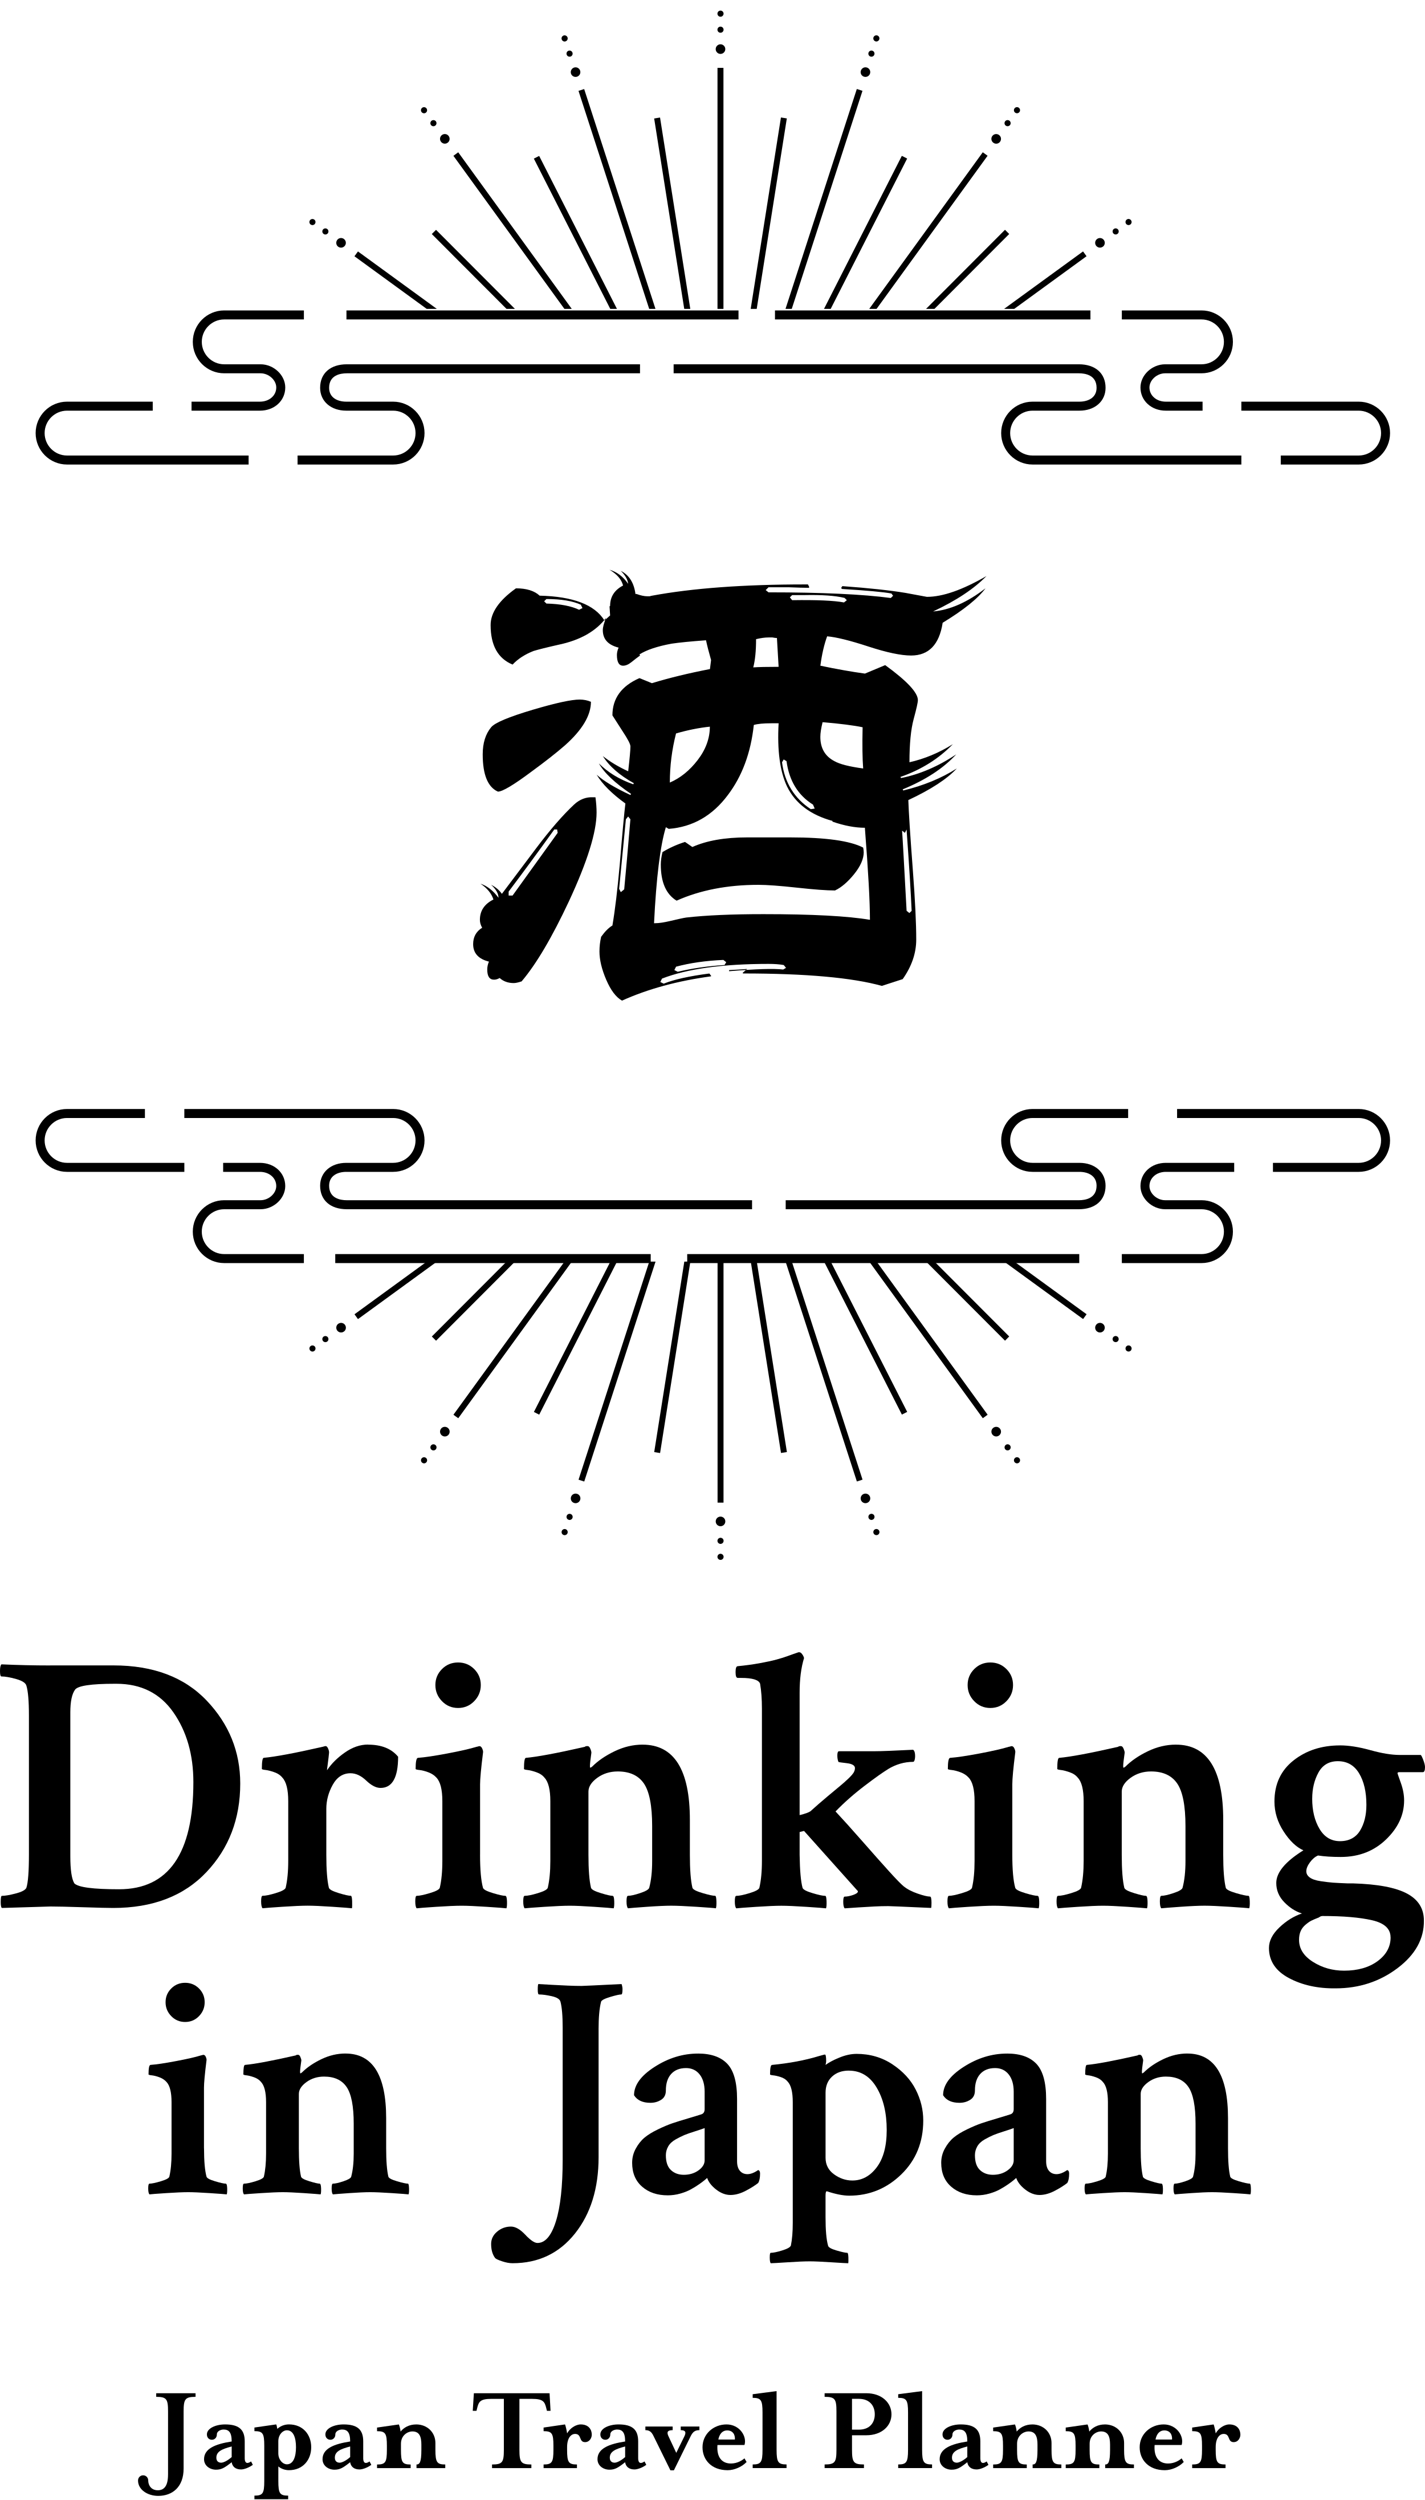 <svg width="126" height="221" viewBox="0 0 126 221" fill="none" xmlns="http://www.w3.org/2000/svg">
<g clip-path="url(#clip0_2_52104)">
<path d="M14.859 218.766V213.176C14.859 212.073 14.726 211.885 13.813 211.885V211.565H17.29V211.885C16.377 211.885 16.235 212.073 16.235 213.176V218.225C16.235 219.869 15.234 220.64 13.989 220.64C13.043 220.64 12.205 220.089 12.205 219.285C12.205 219.031 12.393 218.821 12.655 218.821C12.918 218.821 13.106 219.031 13.106 219.285C13.106 219.671 13.348 220.144 13.954 220.144C14.527 220.144 14.857 219.736 14.857 218.766H14.859Z" fill="black"/>
<path d="M21.319 218.303C20.824 218.303 20.549 218.06 20.484 217.664C19.868 218.15 19.593 218.325 19.098 218.325C18.57 218.325 18.042 217.984 18.042 217.398C18.042 216.461 19.043 216.053 20.486 215.832V215.822C20.486 215.005 20.221 214.774 19.77 214.774C19.518 214.774 19.175 214.917 19.175 215.205C19.175 215.493 18.977 215.679 18.735 215.679C18.492 215.679 18.295 215.503 18.295 215.205C18.295 214.654 19.098 214.323 19.901 214.323C21.122 214.323 21.639 214.774 21.639 215.822V217.31C21.639 217.586 21.727 217.729 21.87 217.729C22.002 217.729 22.112 217.651 22.2 217.596L22.355 217.894C22.035 218.137 21.584 218.303 21.319 218.303ZM20.484 216.273C19.636 216.494 19.13 216.714 19.13 217.265C19.13 217.596 19.34 217.706 19.56 217.706C19.748 217.706 20.111 217.541 20.486 217.21V216.273H20.484Z" fill="black"/>
<path d="M25.479 220.618V220.938H22.497V220.618C23.235 220.618 23.367 220.43 23.367 219.327V216.208C23.367 215.105 23.235 214.917 22.497 214.917V214.597L24.423 214.321C24.456 214.376 24.488 214.552 24.523 214.717C24.776 214.474 25.151 214.321 25.546 214.321C26.79 214.321 27.517 215.226 27.517 216.338C27.517 217.451 26.791 218.368 25.546 218.368C25.194 218.368 24.841 218.235 24.611 218.037V219.327C24.611 220.43 24.743 220.618 25.481 220.618H25.479ZM25.369 214.84C24.994 214.84 24.609 215.236 24.609 215.809V216.879C24.609 217.441 24.994 217.849 25.369 217.849C25.942 217.849 26.172 217.177 26.172 216.338C26.172 215.499 25.942 214.84 25.369 214.84Z" fill="black"/>
<path d="M31.796 218.303C31.301 218.303 31.026 218.06 30.96 217.664C30.345 218.15 30.068 218.325 29.574 218.325C29.046 218.325 28.519 217.984 28.519 217.398C28.519 216.461 29.519 216.053 30.962 215.832V215.822C30.962 215.005 30.697 214.774 30.247 214.774C29.994 214.774 29.652 214.917 29.652 215.205C29.652 215.493 29.454 215.679 29.212 215.679C28.969 215.679 28.771 215.503 28.771 215.205C28.771 214.654 29.574 214.323 30.377 214.323C31.598 214.323 32.116 214.774 32.116 215.822V217.31C32.116 217.586 32.204 217.729 32.346 217.729C32.479 217.729 32.589 217.651 32.676 217.596L32.831 217.894C32.511 218.137 32.061 218.303 31.796 218.303ZM30.96 216.273C30.112 216.494 29.607 216.714 29.607 217.265C29.607 217.596 29.817 217.706 30.037 217.706C30.224 217.706 30.587 217.541 30.962 217.21V216.273H30.96Z" fill="black"/>
<path d="M36.794 214.323C37.784 214.323 38.499 215.03 38.499 215.967V216.573C38.499 217.676 38.642 217.864 39.37 217.864V218.184H36.828V217.864C37.103 217.864 37.258 217.676 37.258 216.573V216.11C37.258 215.393 37.083 214.942 36.465 214.942C36.025 214.942 35.453 215.295 35.453 216.034V216.575C35.453 217.678 35.573 217.866 36.31 217.866V218.186H33.339V217.866C34.077 217.866 34.209 217.678 34.209 216.575V216.212C34.209 215.109 34.077 214.921 33.339 214.921V214.601L35.265 214.325C35.32 214.436 35.397 214.721 35.42 214.954C35.717 214.591 36.18 214.325 36.796 214.325L36.794 214.323Z" fill="black"/>
<path d="M48.68 213.121H48.36L48.305 212.9C48.162 212.316 48.04 212.063 47.029 212.063H45.928V216.573C45.928 217.676 46.071 217.864 46.984 217.864V218.184H43.507V217.864C44.42 217.864 44.552 217.676 44.552 216.573V212.063H43.452C42.451 212.063 42.329 212.316 42.186 212.9L42.131 213.121H41.801L41.901 211.567H48.592L48.68 213.121Z" fill="black"/>
<path d="M51.729 215.889C51.169 215.889 51.454 215.162 50.849 215.162C50.541 215.162 50.143 215.448 50.143 216.343V216.573C50.143 217.676 50.276 217.864 51.014 217.864V218.184H48.065V217.864C48.802 217.864 48.935 217.676 48.935 216.573V216.21C48.935 215.107 48.802 214.919 48.065 214.919V214.599L49.958 214.323C50.013 214.433 50.113 214.885 50.145 215.117C50.376 214.676 50.906 214.323 51.346 214.323C52.094 214.323 52.326 214.83 52.326 215.228C52.326 215.503 52.139 215.889 51.731 215.889H51.729Z" fill="black"/>
<path d="M56.108 218.303C55.613 218.303 55.338 218.06 55.273 217.664C54.657 218.15 54.38 218.325 53.887 218.325C53.359 218.325 52.831 217.984 52.831 217.398C52.831 216.461 53.832 216.053 55.275 215.832V215.822C55.275 215.005 55.01 214.774 54.559 214.774C54.307 214.774 53.964 214.917 53.964 215.205C53.964 215.493 53.767 215.679 53.524 215.679C53.282 215.679 53.084 215.503 53.084 215.205C53.084 214.654 53.887 214.323 54.69 214.323C55.911 214.323 56.428 214.774 56.428 215.822V217.31C56.428 217.586 56.516 217.729 56.659 217.729C56.791 217.729 56.901 217.651 56.989 217.596L57.144 217.894C56.824 218.137 56.373 218.303 56.108 218.303ZM55.273 216.273C54.425 216.494 53.919 216.714 53.919 217.265C53.919 217.596 54.129 217.706 54.349 217.706C54.537 217.706 54.9 217.541 55.275 217.21V216.273H55.273Z" fill="black"/>
<path d="M60.511 215.381C60.699 214.995 60.599 214.83 60.191 214.83V214.509H61.842V214.83C61.457 214.83 61.259 214.973 61.061 215.381L59.586 218.38H59.278L57.802 215.381C57.605 214.962 57.417 214.83 57.065 214.83V214.509H59.476V214.83C59.013 214.83 58.935 215.005 59.113 215.381L59.796 216.837L60.511 215.381Z" fill="black"/>
<path d="M64.516 217.774C65.011 217.807 65.484 217.619 65.827 217.323L66.014 217.643C65.629 218.052 64.958 218.37 64.341 218.37C62.91 218.37 62.117 217.455 62.117 216.341C62.117 215.173 63.085 214.323 64.241 214.323C65.397 214.323 66.067 215.381 65.827 216.142H63.438C63.35 217.267 63.868 217.731 64.516 217.774ZM64.979 215.657C65.011 215.205 64.781 214.852 64.296 214.852C63.901 214.852 63.625 215.128 63.515 215.657H64.979Z" fill="black"/>
<path d="M66.553 218.182V217.862C67.278 217.862 67.423 217.674 67.423 216.571V213.264C67.423 212.161 67.28 211.973 66.553 211.973V211.653L68.666 211.377V216.569C68.666 217.672 68.809 217.86 69.547 217.86V218.18H66.553V218.182Z" fill="black"/>
<path d="M78.825 213.429C78.825 214.454 77.967 215.281 76.601 215.281H75.335V216.571C75.335 217.674 75.478 217.862 76.391 217.862V218.182H72.914V217.862C73.827 217.862 73.96 217.674 73.96 216.571V213.176C73.96 212.073 73.827 211.885 72.914 211.885V211.565H76.601C77.967 211.565 78.825 212.402 78.825 213.429ZM77.349 213.429C77.349 212.679 76.899 212.061 75.941 212.061H75.335V214.785H75.941C76.899 214.785 77.349 214.178 77.349 213.429Z" fill="black"/>
<path d="M79.42 218.182V217.862C80.145 217.862 80.29 217.674 80.29 216.571V213.264C80.29 212.161 80.148 211.973 79.42 211.973V211.653L81.534 211.377V216.569C81.534 217.672 81.676 217.86 82.414 217.86V218.18H79.42V218.182Z" fill="black"/>
<path d="M86.363 218.303C85.868 218.303 85.593 218.06 85.528 217.664C84.912 218.15 84.637 218.325 84.142 218.325C83.614 218.325 83.086 217.984 83.086 217.398C83.086 216.461 84.087 216.053 85.53 215.832V215.822C85.53 215.005 85.265 214.774 84.814 214.774C84.562 214.774 84.219 214.917 84.219 215.205C84.219 215.493 84.022 215.679 83.779 215.679C83.536 215.679 83.339 215.503 83.339 215.205C83.339 214.654 84.142 214.323 84.945 214.323C86.166 214.323 86.683 214.774 86.683 215.822V217.31C86.683 217.586 86.771 217.729 86.914 217.729C87.046 217.729 87.156 217.651 87.244 217.596L87.399 217.894C87.079 218.137 86.628 218.303 86.363 218.303ZM85.528 216.273C84.68 216.494 84.174 216.714 84.174 217.265C84.174 217.596 84.384 217.706 84.604 217.706C84.792 217.706 85.155 217.541 85.53 217.21V216.273H85.528Z" fill="black"/>
<path d="M91.271 214.323C92.262 214.323 92.977 215.03 92.977 215.967V216.573C92.977 217.676 93.12 217.864 93.847 217.864V218.184H91.306V217.864C91.581 217.864 91.736 217.676 91.736 216.573V216.11C91.736 215.393 91.561 214.942 90.943 214.942C90.503 214.942 89.93 215.295 89.93 216.034V216.575C89.93 217.678 90.05 217.866 90.788 217.866V218.186H87.816V217.866C88.554 217.866 88.687 217.678 88.687 216.575V216.212C88.687 215.109 88.554 214.921 87.816 214.921V214.601L89.743 214.325C89.797 214.436 89.875 214.721 89.897 214.954C90.195 214.591 90.658 214.325 91.273 214.325L91.271 214.323Z" fill="black"/>
<path d="M97.688 214.323C98.679 214.323 99.394 215.03 99.394 215.967V216.573C99.394 217.676 99.537 217.864 100.264 217.864V218.184H97.723V217.864C97.998 217.864 98.153 217.676 98.153 216.573V216.11C98.153 215.393 97.978 214.942 97.36 214.942C96.92 214.942 96.347 215.295 96.347 216.034V216.575C96.347 217.678 96.467 217.866 97.205 217.866V218.186H94.233V217.866C94.971 217.866 95.104 217.678 95.104 216.575V216.212C95.104 215.109 94.971 214.921 94.233 214.921V214.601L96.159 214.325C96.215 214.436 96.292 214.721 96.314 214.954C96.612 214.591 97.075 214.325 97.69 214.325L97.688 214.323Z" fill="black"/>
<path d="M103.17 217.774C103.666 217.807 104.139 217.619 104.481 217.323L104.668 217.643C104.283 218.052 103.613 218.37 102.995 218.37C101.564 218.37 100.771 217.455 100.771 216.341C100.771 215.173 101.74 214.323 102.895 214.323C104.051 214.323 104.721 215.381 104.481 216.142H102.092C102.005 217.267 102.522 217.731 103.17 217.774ZM103.633 215.657C103.666 215.205 103.435 214.852 102.95 214.852C102.555 214.852 102.28 215.128 102.17 215.657H103.633Z" fill="black"/>
<path d="M109.079 215.889C108.518 215.889 108.804 215.162 108.198 215.162C107.89 215.162 107.493 215.448 107.493 216.343V216.573C107.493 217.676 107.625 217.864 108.363 217.864V218.184H105.414V217.864C106.152 217.864 106.284 217.676 106.284 216.573V216.21C106.284 215.107 106.152 214.919 105.414 214.919V214.599L107.308 214.323C107.363 214.433 107.462 214.885 107.495 215.117C107.725 214.676 108.255 214.323 108.696 214.323C109.444 214.323 109.676 214.83 109.676 215.228C109.676 215.503 109.488 215.889 109.081 215.889H109.079Z" fill="black"/>
<path d="M4.437 147.225H10.038C13.556 147.225 16.303 148.262 18.278 150.338C20.253 152.415 21.242 154.859 21.242 157.67C21.242 160.784 20.243 163.396 18.246 165.505C16.248 167.614 13.501 168.667 10.005 168.667C9.553 168.667 8.662 168.645 7.333 168.602C6.006 168.559 5.051 168.537 4.468 168.537L0.161 168.667C0.096 168.602 0.063 168.431 0.063 168.149C0.063 167.781 0.096 167.597 0.161 167.597C0.442 167.597 0.852 167.528 1.392 167.387C1.932 167.246 2.244 167.079 2.332 166.885C2.482 166.432 2.558 165.448 2.558 163.933V151.672C2.558 150.375 2.482 149.487 2.332 149.011C2.266 148.774 1.965 148.578 1.425 148.427C0.885 148.276 0.452 148.201 0.128 148.201C0.043 148.201 0 148.039 0 147.715C0 147.413 0.043 147.217 0.128 147.131C1.553 147.196 2.988 147.229 4.435 147.229L4.437 147.225ZM6.218 151.378V164.094C6.218 165.305 6.337 166.105 6.575 166.495C6.92 166.842 8.238 167.014 10.525 167.014C14.907 167.014 17.098 163.857 17.098 157.542C17.098 155.12 16.509 153.066 15.333 151.378C14.157 149.691 12.478 148.848 10.297 148.848H10.136C8.063 148.848 6.897 149.022 6.638 149.367C6.357 149.757 6.218 150.426 6.218 151.378Z" fill="black"/>
<path d="M32.546 154.23C33.732 154.23 34.619 154.587 35.202 155.3C35.202 157.138 34.684 158.056 33.647 158.056C33.257 158.056 32.837 157.84 32.383 157.407C31.93 156.974 31.466 156.758 30.991 156.758C30.322 156.758 29.799 157.099 29.419 157.779C29.042 158.461 28.853 159.169 28.853 159.904V163.959C28.853 165.278 28.928 166.252 29.079 166.879C29.122 167.03 29.407 167.187 29.937 167.348C30.465 167.51 30.828 167.591 31.021 167.591C31.087 167.591 31.123 167.749 31.136 168.061C31.146 168.375 31.14 168.586 31.119 168.694C30.946 168.671 30.375 168.629 29.403 168.563C28.431 168.498 27.697 168.465 27.202 168.465C26.707 168.465 25.934 168.498 24.952 168.563C23.969 168.629 23.393 168.671 23.219 168.694C23.134 168.608 23.089 168.402 23.089 168.077C23.089 167.753 23.132 167.591 23.219 167.591C23.478 167.591 23.872 167.51 24.401 167.348C24.929 167.187 25.217 167.03 25.259 166.879C25.41 166.23 25.486 165.441 25.486 164.51V159.222C25.486 158.205 25.312 157.513 24.968 157.146C24.795 156.929 24.552 156.768 24.238 156.66C23.924 156.552 23.666 156.486 23.462 156.466C23.256 156.445 23.154 156.413 23.154 156.368C23.154 155.741 23.207 155.416 23.315 155.394C24.308 155.308 26.046 154.984 28.529 154.42C28.68 154.377 28.767 154.355 28.788 154.355C28.873 154.355 28.949 154.43 29.014 154.581C29.079 154.732 29.106 154.857 29.095 154.955C29.085 155.053 29.069 155.204 29.047 155.408C29.024 155.614 28.997 155.831 28.965 156.057C28.932 156.284 28.916 156.431 28.916 156.494C29.305 155.91 29.833 155.386 30.502 154.92C31.17 154.455 31.851 154.222 32.542 154.222L32.546 154.23Z" fill="black"/>
<path d="M42.447 163.963C42.447 165.282 42.533 166.256 42.706 166.883C42.749 167.034 43.04 167.191 43.58 167.352C44.12 167.514 44.487 167.595 44.681 167.595C44.767 167.595 44.815 167.753 44.828 168.065C44.838 168.379 44.822 168.59 44.779 168.698C44.628 168.675 44.049 168.633 43.046 168.567C42.044 168.502 41.304 168.469 40.829 168.469C40.289 168.469 39.528 168.502 38.546 168.567C37.564 168.633 36.997 168.675 36.846 168.698C36.761 168.612 36.718 168.406 36.718 168.081C36.718 167.757 36.761 167.595 36.846 167.595C37.083 167.595 37.472 167.514 38.012 167.352C38.552 167.191 38.844 167.034 38.886 166.883C39.037 166.233 39.113 165.445 39.113 164.514V159.226C39.113 158.209 38.939 157.517 38.595 157.15C38.401 156.933 38.153 156.772 37.851 156.664C37.549 156.555 37.288 156.49 37.075 156.47C36.858 156.449 36.75 156.417 36.75 156.372C36.75 155.745 36.816 155.42 36.944 155.398C37.547 155.355 38.422 155.224 39.567 155.008C40.711 154.791 41.565 154.597 42.125 154.424C42.145 154.424 42.233 154.403 42.384 154.359C42.492 154.359 42.578 154.434 42.643 154.585C42.708 154.736 42.728 154.857 42.708 154.943C42.535 156.327 42.449 157.256 42.449 157.732V163.959L42.447 163.963ZM39.08 150.387C38.691 149.987 38.497 149.511 38.497 148.96C38.497 148.409 38.691 147.939 39.08 147.549C39.469 147.159 39.942 146.965 40.505 146.965C41.067 146.965 41.54 147.159 41.929 147.549C42.319 147.939 42.512 148.409 42.512 148.96C42.512 149.511 42.319 149.987 41.929 150.387C41.54 150.788 41.065 150.988 40.505 150.988C39.944 150.988 39.469 150.788 39.08 150.387Z" fill="black"/>
<path d="M56.82 154.23C59.605 154.23 60.999 156.447 60.999 160.88V163.961C60.999 165.28 61.074 166.254 61.225 166.881C61.268 167.032 61.565 167.189 62.115 167.35C62.666 167.512 63.039 167.593 63.233 167.593C63.298 167.593 63.334 167.751 63.347 168.063C63.357 168.377 63.34 168.588 63.298 168.696C63.169 168.673 62.601 168.631 61.598 168.565C60.595 168.5 59.843 168.467 59.348 168.467C58.852 168.467 58.113 168.5 57.195 168.565C56.278 168.631 55.722 168.673 55.528 168.696C55.443 168.61 55.398 168.404 55.398 168.079C55.398 167.755 55.441 167.593 55.528 167.593C55.767 167.593 56.127 167.512 56.612 167.35C57.098 167.189 57.362 167.032 57.405 166.881C57.579 166.232 57.664 165.443 57.664 164.512V161.431C57.664 159.637 57.422 158.383 56.937 157.668C56.451 156.954 55.679 156.599 54.621 156.599C53.93 156.599 53.325 156.788 52.807 157.166C52.289 157.544 52.031 157.95 52.031 158.383V163.963C52.031 165.282 52.106 166.256 52.257 166.883C52.3 167.034 52.585 167.191 53.115 167.352C53.643 167.514 53.993 167.595 54.167 167.595C54.252 167.595 54.301 167.753 54.311 168.065C54.322 168.379 54.305 168.59 54.262 168.698C54.089 168.676 53.523 168.633 52.563 168.567C51.603 168.502 50.873 168.469 50.378 168.469C49.882 168.469 49.11 168.502 48.127 168.567C47.145 168.633 46.568 168.676 46.395 168.698C46.309 168.612 46.265 168.406 46.265 168.081C46.265 167.757 46.307 167.595 46.395 167.595C46.654 167.595 47.047 167.514 47.577 167.352C48.105 167.191 48.392 167.034 48.435 166.883C48.586 166.234 48.661 165.445 48.661 164.514V159.226C48.661 158.209 48.488 157.517 48.144 157.15C47.971 156.933 47.728 156.772 47.416 156.664C47.102 156.556 46.843 156.49 46.64 156.47C46.434 156.449 46.332 156.417 46.332 156.372C46.332 155.745 46.385 155.42 46.493 155.398C47.486 155.312 49.224 154.988 51.707 154.424C51.727 154.404 51.755 154.387 51.788 154.375C51.821 154.365 51.853 154.359 51.886 154.359H51.968C52.053 154.359 52.129 154.434 52.194 154.585C52.259 154.736 52.291 154.857 52.291 154.943C52.206 155.549 52.163 155.937 52.163 156.111C52.163 156.196 52.173 156.251 52.196 156.272C52.216 156.272 52.271 156.239 52.357 156.174C52.874 155.655 53.539 155.2 54.348 154.812C55.157 154.422 55.983 154.228 56.824 154.228L56.82 154.23Z" fill="black"/>
<path d="M78.51 156.404C78.078 156.664 77.393 157.15 76.454 157.864C75.514 158.579 74.656 159.334 73.879 160.135C74.505 160.804 75.294 161.68 76.244 162.762C77.194 163.845 77.98 164.731 78.608 165.423C79.234 166.115 79.666 166.558 79.902 166.752C80.226 167.011 80.642 167.228 81.15 167.401C81.657 167.575 82.018 167.661 82.234 167.661C82.32 167.661 82.364 167.844 82.364 168.212C82.364 168.451 82.354 168.602 82.332 168.665C79.957 168.557 78.694 168.504 78.543 168.504C78.133 168.504 77.717 168.514 77.296 168.537C76.876 168.559 76.411 168.586 75.903 168.618C75.396 168.651 74.99 168.677 74.689 168.7C74.603 168.614 74.56 168.418 74.56 168.116C74.56 167.814 74.603 167.663 74.689 167.663C74.905 167.663 75.153 167.614 75.433 167.518C75.714 167.42 75.855 167.318 75.855 167.209C75.855 167.166 75.844 167.144 75.822 167.144L71.093 161.856L70.704 161.954V163.965C70.724 165.372 70.812 166.344 70.963 166.885C71.006 167.036 71.297 167.193 71.837 167.354C72.377 167.516 72.754 167.597 72.971 167.597C73.036 167.597 73.072 167.755 73.085 168.067C73.095 168.381 73.079 168.592 73.036 168.7C72.885 168.677 72.312 168.635 71.32 168.569C70.327 168.504 69.581 168.471 69.086 168.471C68.59 168.471 67.818 168.504 66.836 168.569C65.853 168.635 65.276 168.677 65.103 168.7C65.017 168.614 64.973 168.408 64.973 168.083C64.973 167.759 65.016 167.597 65.103 167.597C65.362 167.597 65.755 167.516 66.285 167.354C66.813 167.193 67.1 167.036 67.143 166.885C67.294 166.235 67.37 165.447 67.37 164.516V151.055C67.37 150.191 67.314 149.454 67.209 148.85C67.1 148.505 66.538 148.331 65.525 148.331H65.234C65.103 148.331 65.04 148.158 65.04 147.813C65.04 147.468 65.105 147.294 65.234 147.294C65.902 147.229 66.54 147.143 67.143 147.035C67.747 146.926 68.25 146.818 68.65 146.71C69.049 146.602 69.394 146.494 69.685 146.385C69.976 146.277 70.284 146.169 70.608 146.061H70.673C70.759 146.061 70.847 146.12 70.932 146.238C71.018 146.357 71.073 146.471 71.093 146.579C70.834 147.423 70.704 148.439 70.704 149.628V160.461C71.222 160.331 71.546 160.212 71.676 160.104C72.129 159.694 72.62 159.267 73.15 158.822C73.678 158.379 74.061 158.06 74.299 157.864C74.536 157.67 74.774 157.458 75.013 157.231C75.249 157.005 75.406 156.825 75.481 156.696C75.557 156.566 75.596 156.437 75.596 156.306C75.596 156.07 75.353 155.922 74.866 155.867C74.381 155.814 74.136 155.775 74.136 155.753C74.071 155.602 74.038 155.412 74.038 155.185C74.038 154.959 74.081 154.834 74.169 154.812H77.31C77.893 154.812 79.036 154.769 80.742 154.681C80.828 154.746 80.883 154.865 80.903 155.038C80.923 155.212 80.919 155.373 80.887 155.524C80.854 155.675 80.805 155.751 80.742 155.751C79.966 155.751 79.219 155.967 78.508 156.4L78.51 156.404Z" fill="black"/>
<path d="M89.509 163.963C89.509 165.282 89.594 166.256 89.768 166.883C89.81 167.034 90.102 167.191 90.642 167.352C91.182 167.514 91.549 167.595 91.743 167.595C91.828 167.595 91.877 167.753 91.887 168.065C91.897 168.379 91.881 168.59 91.838 168.698C91.688 168.675 91.111 168.633 90.106 168.567C89.101 168.502 88.363 168.469 87.888 168.469C87.348 168.469 86.588 168.502 85.606 168.567C84.623 168.633 84.057 168.675 83.906 168.698C83.82 168.612 83.775 168.406 83.775 168.081C83.775 167.757 83.818 167.595 83.906 167.595C84.142 167.595 84.532 167.514 85.072 167.352C85.612 167.191 85.903 167.034 85.946 166.883C86.097 166.233 86.172 165.445 86.172 164.514V159.226C86.172 158.209 85.999 157.517 85.655 157.15C85.461 156.933 85.212 156.772 84.911 156.664C84.607 156.555 84.348 156.49 84.134 156.47C83.918 156.449 83.81 156.417 83.81 156.372C83.81 155.745 83.875 155.42 84.004 155.398C84.607 155.355 85.481 155.224 86.627 155.008C87.77 154.791 88.624 154.597 89.185 154.424C89.205 154.424 89.293 154.403 89.444 154.359C89.552 154.359 89.637 154.434 89.702 154.585C89.768 154.736 89.788 154.857 89.768 154.943C89.594 156.327 89.509 157.256 89.509 157.732V163.959V163.963ZM86.142 150.387C85.752 149.987 85.559 149.511 85.559 148.96C85.559 148.409 85.752 147.939 86.142 147.549C86.531 147.159 87.006 146.965 87.566 146.965C88.127 146.965 88.602 147.159 88.991 147.549C89.38 147.939 89.574 148.409 89.574 148.96C89.574 149.511 89.38 149.987 88.991 150.387C88.602 150.788 88.127 150.988 87.566 150.988C87.006 150.988 86.531 150.788 86.142 150.387Z" fill="black"/>
<path d="M103.982 154.23C106.766 154.23 108.158 156.447 108.158 160.88V163.961C108.158 165.28 108.233 166.254 108.384 166.881C108.427 167.032 108.725 167.189 109.275 167.35C109.825 167.512 110.198 167.593 110.392 167.593C110.457 167.593 110.494 167.751 110.506 168.063C110.516 168.377 110.5 168.588 110.457 168.696C110.327 168.673 109.76 168.631 108.757 168.565C107.752 168.5 107.002 168.467 106.507 168.467C106.012 168.467 105.272 168.5 104.353 168.565C103.435 168.631 102.879 168.673 102.685 168.696C102.6 168.61 102.557 168.404 102.557 168.079C102.557 167.755 102.6 167.593 102.685 167.593C102.922 167.593 103.285 167.512 103.77 167.35C104.255 167.189 104.52 167.032 104.563 166.881C104.736 166.232 104.821 165.443 104.821 164.512V161.431C104.821 159.637 104.579 158.383 104.092 157.668C103.607 156.954 102.834 156.599 101.776 156.599C101.085 156.599 100.482 156.788 99.962 157.166C99.445 157.544 99.186 157.95 99.186 158.383V163.963C99.186 165.282 99.261 166.256 99.412 166.883C99.455 167.034 99.74 167.191 100.27 167.352C100.798 167.514 101.149 167.595 101.322 167.595C101.407 167.595 101.456 167.753 101.467 168.065C101.477 168.379 101.46 168.59 101.418 168.698C101.244 168.676 100.678 168.633 99.718 168.567C98.758 168.502 98.028 168.469 97.533 168.469C97.038 168.469 96.265 168.502 95.283 168.567C94.3 168.633 93.724 168.676 93.55 168.698C93.465 168.612 93.422 168.406 93.422 168.081C93.422 167.757 93.465 167.595 93.55 167.595C93.809 167.595 94.203 167.514 94.732 167.352C95.26 167.191 95.548 167.034 95.591 166.883C95.741 166.234 95.817 165.445 95.817 164.514V159.226C95.817 158.209 95.644 157.517 95.299 157.15C95.126 156.933 94.883 156.772 94.569 156.664C94.255 156.556 93.997 156.49 93.793 156.47C93.587 156.449 93.485 156.417 93.485 156.372C93.485 155.745 93.538 155.42 93.646 155.398C94.639 155.312 96.377 154.988 98.86 154.424C98.88 154.404 98.909 154.387 98.941 154.375C98.974 154.365 99.007 154.359 99.039 154.359H99.121C99.206 154.359 99.282 154.434 99.347 154.585C99.412 154.736 99.445 154.857 99.445 154.943C99.359 155.549 99.314 155.937 99.314 156.111C99.314 156.196 99.324 156.251 99.347 156.272C99.367 156.272 99.422 156.239 99.508 156.174C100.026 155.655 100.69 155.2 101.499 154.812C102.308 154.422 103.134 154.228 103.976 154.228L103.982 154.23Z" fill="black"/>
<path d="M118.487 154.295C119.263 154.295 120.16 154.436 121.175 154.718C122.19 155 123.052 155.141 123.766 155.141H125.612C125.655 155.141 125.73 155.282 125.839 155.561C125.947 155.843 126 156.059 126 156.211C126 156.513 125.934 156.664 125.806 156.664H123.7C123.615 156.664 123.57 156.697 123.57 156.762C123.57 156.784 123.668 157.064 123.861 157.605C124.055 158.146 124.153 158.665 124.153 159.163C124.153 160.439 123.619 161.591 122.549 162.618C121.481 163.645 120.148 164.159 118.55 164.159C117.773 164.159 117.103 164.116 116.542 164.029C116.284 164.137 116.045 164.337 115.829 164.629C115.613 164.921 115.505 165.186 115.505 165.423C115.505 165.639 115.607 165.823 115.813 165.974C116.017 166.125 116.337 166.234 116.769 166.299C117.201 166.364 117.568 166.407 117.869 166.43C118.171 166.452 118.603 166.472 119.166 166.495H119.651C121.809 166.56 123.391 166.856 124.395 167.387C125.398 167.918 125.902 168.712 125.902 169.772C125.924 171.393 125.146 172.8 123.57 173.988C121.995 175.177 120.17 175.773 118.098 175.773C116.522 175.793 115.144 175.491 113.968 174.864C112.792 174.237 112.203 173.349 112.203 172.204C112.203 171.577 112.511 170.97 113.126 170.387C113.742 169.803 114.406 169.392 115.118 169.153C114.555 168.98 114.037 168.651 113.563 168.163C113.088 167.677 112.849 167.11 112.849 166.46C112.849 165.531 113.648 164.568 115.246 163.573C114.62 163.291 114.037 162.736 113.497 161.903C112.957 161.07 112.688 160.19 112.688 159.259C112.688 157.724 113.249 156.513 114.372 155.627C115.495 154.741 116.864 154.297 118.485 154.297L118.487 154.295ZM122.954 171.26C122.954 170.503 122.408 170.001 121.32 169.752C120.229 169.502 118.766 169.378 116.932 169.378C116.889 169.378 116.834 169.388 116.771 169.411C116.728 169.431 116.673 169.464 116.61 169.509C116.328 169.617 116.112 169.709 115.962 169.784C115.811 169.86 115.637 169.978 115.444 170.142C115.25 170.303 115.103 170.493 115.008 170.709C114.91 170.926 114.863 171.185 114.863 171.487C114.863 172.265 115.273 172.914 116.094 173.433C116.913 173.951 117.833 174.211 118.846 174.211C120.054 174.211 121.043 173.929 121.809 173.368C122.575 172.804 122.959 172.102 122.959 171.258L122.954 171.26ZM116.025 159C116.025 160.059 116.241 160.952 116.673 161.676C117.105 162.401 117.708 162.763 118.487 162.763C119.265 162.763 119.873 162.454 120.252 161.838C120.629 161.221 120.818 160.46 120.818 159.551C120.818 158.405 120.602 157.474 120.17 156.762C119.738 156.047 119.113 155.692 118.293 155.692C117.517 155.692 116.944 156.027 116.577 156.697C116.21 157.366 116.027 158.136 116.027 159H116.025Z" fill="black"/>
<path d="M18.04 189.912C18.04 191.047 18.113 191.884 18.262 192.423C18.299 192.554 18.549 192.689 19.014 192.828C19.479 192.966 19.795 193.038 19.962 193.038C20.035 193.038 20.078 193.173 20.088 193.442C20.096 193.712 20.084 193.893 20.046 193.987C19.915 193.969 19.418 193.932 18.555 193.875C17.693 193.818 17.055 193.791 16.646 193.791C16.181 193.791 15.527 193.82 14.681 193.875C13.835 193.93 13.348 193.969 13.218 193.987C13.142 193.912 13.105 193.736 13.105 193.456C13.105 193.177 13.142 193.038 13.218 193.038C13.421 193.038 13.756 192.968 14.22 192.828C14.685 192.689 14.936 192.554 14.972 192.423C15.103 191.866 15.168 191.186 15.168 190.386V185.835C15.168 184.961 15.019 184.364 14.722 184.048C14.555 183.862 14.341 183.723 14.082 183.629C13.821 183.536 13.599 183.48 13.413 183.462C13.228 183.444 13.134 183.415 13.134 183.378C13.134 182.839 13.189 182.56 13.301 182.541C13.821 182.504 14.573 182.392 15.557 182.206C16.542 182.021 17.276 181.853 17.759 181.704C17.777 181.704 17.852 181.686 17.981 181.649C18.075 181.649 18.148 181.714 18.203 181.845C18.258 181.976 18.276 182.078 18.258 182.151C18.109 183.342 18.036 184.142 18.036 184.552V189.912H18.04ZM15.142 178.229C14.807 177.884 14.64 177.476 14.64 177C14.64 176.524 14.807 176.12 15.142 175.785C15.476 175.45 15.883 175.283 16.369 175.283C16.854 175.283 17.261 175.45 17.596 175.785C17.93 176.12 18.097 176.524 18.097 177C18.097 177.476 17.93 177.884 17.596 178.229C17.261 178.574 16.852 178.746 16.369 178.746C15.886 178.746 15.476 178.574 15.142 178.229Z" fill="black"/>
<path d="M30.55 181.536C32.947 181.536 34.145 183.443 34.145 187.26V189.912C34.145 191.047 34.211 191.884 34.341 192.423C34.378 192.554 34.635 192.689 35.107 192.827C35.58 192.966 35.902 193.038 36.069 193.038C36.124 193.038 36.157 193.172 36.167 193.442C36.175 193.712 36.163 193.893 36.124 193.987C36.012 193.969 35.525 193.932 34.661 193.875C33.797 193.818 33.151 193.791 32.725 193.791C32.299 193.791 31.661 193.82 30.872 193.875C30.081 193.93 29.604 193.969 29.437 193.987C29.362 193.912 29.325 193.736 29.325 193.456C29.325 193.177 29.362 193.038 29.437 193.038C29.641 193.038 29.953 192.968 30.371 192.827C30.788 192.687 31.017 192.554 31.053 192.423C31.202 191.866 31.276 191.186 31.276 190.385V187.733C31.276 186.19 31.066 185.11 30.648 184.495C30.23 183.88 29.566 183.574 28.654 183.574C28.059 183.574 27.54 183.737 27.093 184.062C26.647 184.389 26.425 184.736 26.425 185.11V189.912C26.425 191.047 26.49 191.884 26.62 192.423C26.657 192.554 26.904 192.689 27.358 192.827C27.813 192.966 28.114 193.038 28.263 193.038C28.337 193.038 28.379 193.172 28.39 193.442C28.398 193.712 28.386 193.893 28.347 193.987C28.198 193.969 27.711 193.932 26.883 193.875C26.056 193.82 25.43 193.791 25.002 193.791C24.574 193.791 23.91 193.82 23.066 193.875C22.22 193.93 21.723 193.969 21.576 193.987C21.501 193.912 21.464 193.736 21.464 193.456C21.464 193.177 21.501 193.038 21.576 193.038C21.798 193.038 22.139 192.968 22.593 192.827C23.047 192.689 23.294 192.554 23.331 192.423C23.461 191.866 23.526 191.186 23.526 190.385V185.834C23.526 184.961 23.378 184.364 23.08 184.048C22.931 183.862 22.721 183.723 22.452 183.629C22.183 183.535 21.959 183.48 21.784 183.462C21.607 183.443 21.519 183.415 21.519 183.378C21.519 182.839 21.566 182.559 21.657 182.541C22.512 182.468 24.008 182.188 26.143 181.704C26.162 181.686 26.186 181.671 26.213 181.661C26.241 181.653 26.268 181.647 26.296 181.647H26.366C26.439 181.647 26.504 181.712 26.561 181.843C26.616 181.973 26.645 182.075 26.645 182.149C26.57 182.67 26.533 183.004 26.533 183.154C26.533 183.229 26.541 183.274 26.561 183.292C26.58 183.292 26.627 183.264 26.7 183.209C27.146 182.762 27.717 182.372 28.414 182.037C29.111 181.702 29.82 181.534 30.546 181.534L30.55 181.536Z" fill="black"/>
<path d="M52.928 179.415V190.692C52.928 193.446 52.231 195.698 50.839 197.448C49.444 199.198 47.606 200.072 45.321 200.072C45.042 200.072 44.736 200.016 44.402 199.904C44.068 199.792 43.864 199.7 43.789 199.624C43.546 199.308 43.426 198.889 43.426 198.369C43.426 197.94 43.603 197.577 43.956 197.281C44.308 196.982 44.718 196.833 45.183 196.833C45.572 196.833 45.996 197.074 46.45 197.558C46.905 198.042 47.264 198.283 47.523 198.283C48.209 198.283 48.754 197.646 49.153 196.37C49.553 195.096 49.752 193.277 49.752 190.912V179.244C49.752 178.202 49.687 177.439 49.557 176.955C49.502 176.732 49.245 176.569 48.79 176.467C48.336 176.365 47.959 176.314 47.661 176.314C47.586 176.314 47.549 176.175 47.549 175.895C47.549 175.597 47.567 175.43 47.604 175.393C47.883 175.411 48.283 175.436 48.803 175.462C49.322 175.491 49.797 175.513 50.223 175.532C50.651 175.55 51.049 175.56 51.422 175.56C51.552 175.56 52.732 175.505 54.96 175.393C55.015 175.56 55.043 175.709 55.043 175.84C55.043 176.156 55.007 176.314 54.931 176.314C54.764 176.314 54.434 176.389 53.943 176.536C53.45 176.685 53.187 176.824 53.148 176.955C52.999 177.533 52.926 178.351 52.926 179.411L52.928 179.415Z" fill="black"/>
<path d="M61.718 181.537C62.869 181.537 63.733 181.839 64.308 182.443C64.883 183.048 65.172 184.085 65.172 185.555V191.053C65.172 191.425 65.256 191.709 65.423 191.905C65.59 192.101 65.812 192.199 66.091 192.199C66.371 192.199 66.687 192.078 67.039 191.835C67.151 191.872 67.206 191.974 67.206 192.142C67.206 192.513 67.151 192.793 67.039 192.979C66.76 193.201 66.389 193.434 65.924 193.677C65.46 193.918 65.013 194.04 64.587 194.04C64.161 194.04 63.742 193.881 63.334 193.567C62.924 193.25 62.655 192.907 62.527 192.534C62.508 192.552 62.439 192.613 62.317 192.715C62.197 192.817 62.029 192.944 61.815 193.093C61.601 193.242 61.361 193.391 61.092 193.54C60.823 193.689 60.507 193.816 60.144 193.918C59.781 194.02 59.414 194.071 59.044 194.071C58.114 194.071 57.358 193.816 56.773 193.303C56.188 192.791 55.895 192.088 55.895 191.196C55.895 190.749 56.001 190.33 56.215 189.941C56.428 189.551 56.683 189.228 56.981 188.977C57.279 188.726 57.678 188.479 58.179 188.238C58.681 187.997 59.113 187.815 59.476 187.693C59.838 187.572 60.301 187.427 60.87 187.26C61.436 187.092 61.832 186.972 62.054 186.896C62.221 186.823 62.305 186.674 62.305 186.449V184.914C62.305 184.262 62.156 183.75 61.858 183.378C61.561 183.007 61.161 182.821 60.66 182.821C60.103 182.821 59.665 182.992 59.349 183.337C59.033 183.683 58.876 184.17 58.876 184.803C58.876 185.175 58.738 185.451 58.459 185.626C58.179 185.804 57.863 185.892 57.511 185.892C56.824 185.892 56.341 185.669 56.062 185.222C56.062 184.328 56.669 183.491 57.888 182.711C59.105 181.929 60.383 181.539 61.72 181.539L61.718 181.537ZM60.464 192.256C60.965 192.256 61.398 192.125 61.76 191.866C62.123 191.605 62.305 191.308 62.305 190.972V188.123C62.174 188.178 61.901 188.272 61.483 188.403C61.065 188.534 60.745 188.646 60.521 188.738C60.299 188.832 60.038 188.96 59.741 189.128C59.443 189.295 59.225 189.499 59.086 189.742C58.948 189.985 58.876 190.245 58.876 190.524C58.876 191.121 59.025 191.558 59.323 191.837C59.62 192.117 60.002 192.256 60.466 192.256H60.464Z" fill="black"/>
<path d="M75.726 181.565C76.914 181.565 77.974 181.871 78.904 182.486C79.833 183.101 80.52 183.844 80.966 184.72C81.413 185.596 81.635 186.506 81.635 187.456C81.635 189.373 80.989 190.959 79.698 192.215C78.406 193.471 76.87 194.1 75.086 194.1C74.548 194.1 73.888 193.969 73.107 193.71C73.032 193.71 72.995 193.84 72.995 194.1V195.998C72.995 197.152 73.068 197.989 73.217 198.51C73.235 198.659 73.482 198.804 73.955 198.943C74.428 199.081 74.75 199.153 74.917 199.153C74.972 199.153 75.004 199.288 75.015 199.557C75.023 199.827 75.019 199.998 75.001 200.074C74.87 200.074 74.373 200.045 73.51 199.99C72.648 199.935 72.01 199.906 71.601 199.906C71.136 199.906 70.482 199.935 69.636 199.99C68.79 200.045 68.293 200.074 68.146 200.074C68.091 199.998 68.062 199.827 68.062 199.557C68.062 199.288 68.091 199.153 68.146 199.153C68.368 199.153 68.709 199.084 69.163 198.943C69.618 198.804 69.874 198.659 69.93 198.51C70.042 197.971 70.097 197.299 70.097 196.501V185.837C70.097 184.942 69.948 184.338 69.65 184.021C69.501 183.836 69.298 183.701 69.037 183.617C68.776 183.533 68.554 183.482 68.368 183.464C68.183 183.446 68.089 183.417 68.089 183.38C68.089 182.841 68.144 182.562 68.256 182.543C69.797 182.394 71.183 182.135 72.408 181.761C72.742 181.667 72.919 181.622 72.938 181.622C73.011 181.622 73.05 181.818 73.05 182.208C73.05 182.284 73.032 182.394 72.995 182.543C73.293 182.321 73.706 182.102 74.234 181.888C74.764 181.673 75.261 181.567 75.724 181.567L75.726 181.565ZM75.058 183.045C74.444 183.045 73.947 183.223 73.568 183.576C73.186 183.93 72.997 184.405 72.997 184.999V190.749C72.997 191.364 73.248 191.852 73.749 192.215C74.25 192.578 74.788 192.76 75.365 192.76C76.219 192.76 76.939 192.37 77.526 191.588C78.113 190.806 78.404 189.708 78.404 188.295C78.404 186.788 78.107 185.536 77.511 184.54C76.916 183.544 76.099 183.048 75.06 183.048L75.058 183.045Z" fill="black"/>
<path d="M89.046 181.537C90.197 181.537 91.061 181.839 91.636 182.443C92.211 183.048 92.5 184.085 92.5 185.555V191.053C92.5 191.425 92.584 191.709 92.751 191.905C92.918 192.101 93.14 192.199 93.42 192.199C93.699 192.199 94.015 192.078 94.367 191.835C94.48 191.872 94.534 191.974 94.534 192.142C94.534 192.513 94.48 192.793 94.367 192.979C94.088 193.201 93.717 193.434 93.252 193.677C92.788 193.918 92.341 194.04 91.915 194.04C91.49 194.04 91.07 193.881 90.662 193.567C90.252 193.25 89.983 192.907 89.855 192.534C89.837 192.552 89.767 192.613 89.645 192.715C89.525 192.817 89.358 192.944 89.144 193.093C88.93 193.242 88.689 193.391 88.42 193.54C88.151 193.689 87.835 193.816 87.472 193.918C87.109 194.02 86.743 194.071 86.372 194.071C85.442 194.071 84.686 193.816 84.101 193.303C83.516 192.791 83.223 192.088 83.223 191.196C83.223 190.749 83.329 190.33 83.543 189.941C83.757 189.551 84.011 189.228 84.309 188.977C84.607 188.726 85.006 188.479 85.507 188.238C86.009 187.997 86.441 187.815 86.804 187.693C87.166 187.572 87.629 187.427 88.198 187.26C88.764 187.092 89.16 186.972 89.382 186.896C89.549 186.823 89.633 186.674 89.633 186.449V184.914C89.633 184.262 89.484 183.75 89.186 183.378C88.889 183.007 88.489 182.821 87.988 182.821C87.431 182.821 86.993 182.992 86.677 183.337C86.361 183.683 86.204 184.17 86.204 184.803C86.204 185.175 86.066 185.451 85.787 185.626C85.507 185.804 85.192 185.892 84.839 185.892C84.152 185.892 83.669 185.669 83.39 185.222C83.39 184.328 83.997 183.491 85.216 182.711C86.433 181.929 87.711 181.539 89.048 181.539L89.046 181.537ZM87.792 192.256C88.294 192.256 88.726 192.125 89.088 191.866C89.451 191.605 89.633 191.308 89.633 190.972V188.123C89.502 188.178 89.229 188.272 88.811 188.403C88.394 188.534 88.073 188.646 87.849 188.738C87.627 188.832 87.366 188.96 87.069 189.128C86.771 189.295 86.553 189.499 86.414 189.742C86.276 189.985 86.204 190.245 86.204 190.524C86.204 191.121 86.353 191.558 86.651 191.837C86.948 192.117 87.33 192.256 87.794 192.256H87.792Z" fill="black"/>
<path d="M104.987 181.536C107.383 181.536 108.582 183.443 108.582 187.26V189.912C108.582 191.047 108.647 191.884 108.778 192.423C108.814 192.554 109.071 192.689 109.544 192.827C110.017 192.966 110.339 193.038 110.506 193.038C110.561 193.038 110.594 193.172 110.604 193.442C110.612 193.712 110.6 193.893 110.561 193.987C110.449 193.969 109.962 193.932 109.098 193.875C108.233 193.818 107.587 193.791 107.161 193.791C106.735 193.791 106.097 193.82 105.309 193.875C104.518 193.93 104.041 193.969 103.874 193.987C103.798 193.912 103.762 193.736 103.762 193.456C103.762 193.177 103.798 193.038 103.874 193.038C104.078 193.038 104.389 192.968 104.807 192.827C105.225 192.687 105.453 192.554 105.49 192.423C105.639 191.866 105.712 191.186 105.712 190.385V187.733C105.712 186.19 105.502 185.11 105.084 184.495C104.667 183.88 104.002 183.574 103.091 183.574C102.496 183.574 101.976 183.737 101.53 184.062C101.083 184.389 100.861 184.736 100.861 185.11V189.912C100.861 191.047 100.927 191.884 101.057 192.423C101.094 192.554 101.34 192.689 101.795 192.827C102.249 192.966 102.551 193.038 102.7 193.038C102.773 193.038 102.816 193.172 102.826 193.442C102.834 193.712 102.822 193.893 102.783 193.987C102.635 193.969 102.147 193.932 101.32 193.875C100.492 193.82 99.867 193.791 99.439 193.791C99.011 193.791 98.346 193.82 97.502 193.875C96.657 193.93 96.159 193.969 96.013 193.987C95.937 193.912 95.9 193.736 95.9 193.456C95.9 193.177 95.937 193.038 96.013 193.038C96.235 193.038 96.575 192.968 97.029 192.827C97.484 192.689 97.731 192.554 97.767 192.423C97.898 191.866 97.963 191.186 97.963 190.385V185.834C97.963 184.961 97.814 184.364 97.517 184.048C97.368 183.862 97.158 183.723 96.889 183.629C96.62 183.535 96.396 183.48 96.22 183.462C96.043 183.443 95.955 183.415 95.955 183.378C95.955 182.839 96.002 182.559 96.094 182.541C96.948 182.468 98.444 182.188 100.58 181.704C100.598 181.686 100.623 181.671 100.649 181.661C100.678 181.653 100.704 181.647 100.733 181.647H100.802C100.876 181.647 100.941 181.712 100.998 181.843C101.053 181.973 101.081 182.075 101.081 182.149C101.006 182.67 100.969 183.004 100.969 183.154C100.969 183.229 100.977 183.274 100.998 183.292C101.016 183.292 101.063 183.264 101.136 183.209C101.583 182.762 102.154 182.372 102.851 182.037C103.548 181.702 104.257 181.534 104.983 181.534L104.987 181.536Z" fill="black"/>
<path d="M52.75 71.829C52.75 73.56 51.935 76.171 50.309 79.667C48.813 82.862 47.419 85.227 46.122 86.756C45.823 86.856 45.59 86.905 45.425 86.905C44.926 86.905 44.51 86.756 44.18 86.456C44.013 86.556 43.848 86.605 43.681 86.605C43.281 86.605 43.083 86.305 43.083 85.707C43.083 85.474 43.132 85.241 43.232 85.008C42.301 84.775 41.836 84.259 41.836 83.46C41.836 82.83 42.101 82.346 42.633 82.013C42.5 81.78 42.433 81.547 42.433 81.315C42.433 80.516 42.833 79.916 43.63 79.518C43.462 78.985 43.081 78.519 42.484 78.119C43.081 78.319 43.613 78.736 44.078 79.367C44.078 79.001 43.862 78.617 43.43 78.219C43.829 78.419 44.143 78.685 44.377 79.018C45.407 77.654 46.422 76.306 47.419 74.973C48.648 73.341 49.76 72.061 50.757 71.128C51.256 70.663 51.819 70.446 52.451 70.479H52.651C52.718 70.979 52.75 71.428 52.75 71.826V71.829ZM52.251 62.042C52.251 63.241 51.487 64.523 49.958 65.887C49.194 66.553 48.197 67.335 46.968 68.233C45.407 69.399 44.426 69.981 44.027 69.981C43.13 69.581 42.682 68.482 42.682 66.685C42.682 65.687 42.93 64.889 43.43 64.288C43.762 63.888 44.991 63.374 47.117 62.741C49.143 62.142 50.523 61.842 51.254 61.842C51.619 61.842 51.951 61.91 52.251 62.042ZM87.238 50.909C86.142 52.04 84.564 53.089 82.504 54.055C84 53.922 85.545 53.24 87.138 52.007C86.474 52.906 85.21 53.922 83.352 55.053C83.052 56.985 82.123 57.949 80.561 57.949C79.665 57.949 78.401 57.683 76.774 57.15C75.146 56.617 73.933 56.319 73.136 56.252C72.869 56.985 72.669 57.849 72.539 58.849C73.968 59.149 75.28 59.382 76.477 59.547L78.27 58.798C80.196 60.197 81.16 61.228 81.16 61.893C81.16 62.093 81.036 62.651 80.787 63.566C80.539 64.482 80.415 65.754 80.415 67.386C81.743 67.086 83.023 66.555 84.252 65.787C82.989 67.086 81.444 68.051 79.618 68.682L79.669 68.782C81.33 68.45 82.958 67.751 84.552 66.685C83.423 67.917 81.843 68.95 79.817 69.781L79.866 69.881C81.66 69.448 83.237 68.799 84.601 67.933C83.737 68.866 82.308 69.797 80.315 70.728C80.347 71.761 80.48 73.823 80.714 76.919C80.914 79.549 81.014 81.596 81.014 83.06C81.014 84.259 80.614 85.425 79.817 86.556L77.973 87.154C75.348 86.423 71.261 86.056 65.713 86.056L65.662 86.007L66.062 85.657C65.695 85.69 65.165 85.725 64.468 85.757V85.858C66.826 85.657 68.422 85.608 69.251 85.709L69.5 85.559L69.3 85.31C68.933 85.245 68.485 85.21 67.955 85.21C63.901 85.21 60.76 85.643 58.535 86.509L58.386 86.809L58.685 86.958C59.582 86.593 60.928 86.292 62.723 86.06L62.872 86.26V86.309C59.915 86.709 57.289 87.424 54.998 88.457C54.467 88.157 54.002 87.542 53.602 86.609C53.203 85.678 53.005 84.845 53.005 84.112C53.005 83.679 53.054 83.246 53.154 82.813C53.486 82.348 53.818 82.015 54.151 81.815C54.383 80.451 54.599 78.652 54.799 76.423C55.031 73.627 55.198 71.829 55.298 71.03C54.102 70.165 53.254 69.317 52.757 68.484C53.386 69.05 54.383 69.65 55.746 70.281L55.795 70.181C54.367 69.215 53.419 68.317 52.954 67.486C53.751 68.284 54.764 68.901 55.995 69.334L56.044 69.234C54.78 68.535 53.867 67.735 53.303 66.837C53.932 67.337 54.681 67.786 55.545 68.184C55.677 67.02 55.744 66.287 55.744 65.987C55.744 65.787 55.512 65.338 55.047 64.639C54.748 64.174 54.45 63.709 54.151 63.241C54.151 61.742 54.947 60.644 56.543 59.946L57.64 60.395C59.169 59.929 60.879 59.513 62.774 59.147L62.874 58.349C62.674 57.651 62.526 57.069 62.426 56.601C61.062 56.701 60.049 56.801 59.385 56.901C58.121 57.134 57.175 57.45 56.543 57.851L56.592 57.951C56.36 58.118 56.109 58.308 55.844 58.525C55.577 58.741 55.329 58.849 55.096 58.849C54.731 58.849 54.548 58.533 54.548 57.9C54.548 57.7 54.597 57.483 54.697 57.25C53.765 57.018 53.301 56.501 53.301 55.703C53.301 55.437 53.401 55.072 53.6 54.604C52.703 55.803 51.291 56.601 49.363 57.001C48.334 57.234 47.602 57.418 47.17 57.55C46.406 57.851 45.79 58.249 45.325 58.749C44.029 58.216 43.381 57.052 43.381 55.254C43.381 54.155 44.129 53.073 45.623 52.009C46.552 52.009 47.251 52.226 47.716 52.658C50.673 52.726 52.583 53.457 53.447 54.855L53.947 54.406L53.896 53.608L53.947 53.559C53.947 52.761 54.328 52.16 55.092 51.762C54.96 51.229 54.56 50.764 53.896 50.364C54.56 50.564 55.108 50.98 55.541 51.611C55.508 51.246 55.292 50.862 54.892 50.464C55.622 50.831 56.056 51.513 56.189 52.511H56.289C56.654 52.644 56.969 52.712 57.236 52.712H57.436L57.636 52.663C61.225 51.997 65.744 51.664 71.192 51.664H71.44L71.54 51.864V51.964C71.141 51.964 70.544 51.948 69.747 51.915H67.953L67.704 52.164L67.953 52.364C72.671 52.364 76.277 52.532 78.768 52.865L78.967 52.665L78.819 52.465C78.087 52.332 76.626 52.199 74.433 52.064L74.382 51.964L74.481 51.815C76.807 51.983 78.668 52.183 80.064 52.413L81.957 52.763C83.354 52.763 85.112 52.148 87.24 50.915L87.238 50.909ZM49.31 73.625L49.261 73.325H49.012C47.649 75.222 46.304 77.053 44.975 78.817V79.167H45.323L49.31 73.625ZM51.503 53.755L51.354 53.455C50.623 53.122 49.609 52.955 48.313 52.955L48.114 53.155L48.313 53.355C49.542 53.387 50.506 53.571 51.203 53.904L51.503 53.755ZM55.74 72.427L55.541 72.178L55.341 72.427C55.208 73.793 55.009 75.839 54.744 78.568L54.892 78.869L55.192 78.62C55.325 77.256 55.508 75.191 55.74 72.429V72.427ZM76.921 81.315C76.921 79.718 76.772 77.004 76.473 73.176C75.609 73.176 74.644 72.994 73.583 72.627L73.632 72.578C71.671 72.045 70.326 71.03 69.594 69.532C68.962 68.2 68.713 66.336 68.846 63.939H68.198C67.501 63.939 66.985 63.988 66.653 64.088C66.386 66.553 65.621 68.615 64.36 70.279C62.996 72.11 61.254 73.109 59.126 73.274L58.877 73.125C58.378 74.757 58.029 77.586 57.831 81.613H57.931C58.264 81.613 58.712 81.547 59.277 81.413C59.974 81.247 60.438 81.147 60.673 81.112C62.434 80.912 64.71 80.812 67.501 80.812C71.82 80.812 74.96 80.98 76.921 81.313V81.315ZM76.373 75.324C76.373 75.922 76.09 76.572 75.525 77.272C74.96 77.97 74.396 78.454 73.831 78.719C73.1 78.719 71.978 78.636 70.466 78.47C68.954 78.305 67.817 78.221 67.052 78.221C64.327 78.221 61.918 78.687 59.825 79.62C58.893 79.054 58.429 77.989 58.429 76.425C58.429 76.092 58.48 75.726 58.578 75.326C59.175 74.961 59.839 74.66 60.571 74.428L61.219 74.877C62.481 74.311 64.093 74.028 66.053 74.028H69.891C73.014 74.028 75.158 74.328 76.32 74.926C76.352 75.059 76.369 75.193 76.369 75.326L76.373 75.324ZM62.766 64.239C61.802 64.339 60.805 64.54 59.776 64.838C59.409 66.269 59.228 67.716 59.228 69.18C60.157 68.78 60.98 68.115 61.694 67.184C62.407 66.252 62.766 65.27 62.766 64.237V64.239ZM64.211 85.059L63.962 84.859C62.399 84.927 61.005 85.127 59.776 85.457L59.627 85.757L59.927 85.906C61.188 85.606 62.568 85.406 64.064 85.308L64.213 85.059H64.211ZM68.846 58.947L68.697 56.401C68.597 56.401 68.465 56.385 68.298 56.352H67.949C67.649 56.352 67.285 56.401 66.853 56.501C66.853 57.532 66.769 58.365 66.604 58.998C67.069 58.965 67.817 58.949 68.846 58.949V58.947ZM72.036 71.479L71.887 71.13C70.558 70.299 69.777 69.017 69.545 67.286L69.296 67.137L69.147 67.386C69.38 69.183 70.228 70.565 71.689 71.531L72.038 71.481L72.036 71.479ZM74.877 53.057L74.677 52.856C73.846 52.656 72.665 52.575 71.139 52.607H70.042L69.843 52.807L70.042 53.057C72.203 53.024 73.731 53.089 74.628 53.257L74.877 53.057ZM76.322 67.935C76.255 67.069 76.238 65.854 76.273 64.29C75.476 64.125 74.296 63.974 72.735 63.841C72.602 64.374 72.535 64.807 72.535 65.14C72.535 66.138 72.951 66.855 73.78 67.286C74.245 67.553 75.093 67.77 76.322 67.935ZM80.608 80.516C80.541 78.952 80.392 76.555 80.16 73.327L80.011 73.627L79.762 73.427C79.795 73.795 79.927 76.157 80.162 80.516L80.41 80.716L80.61 80.516H80.608Z" fill="black"/>
<path d="M109.762 41.065H91.298C89.769 41.065 88.524 39.82 88.524 38.286C88.524 36.753 89.767 35.508 91.298 35.508H95.446C96.177 35.508 96.96 35.185 96.96 34.283C96.96 33.166 95.975 33 95.391 33H59.563V32.204H95.391C96.85 32.204 97.755 33 97.755 34.283C97.755 35.473 96.805 36.304 95.446 36.304H91.298C90.207 36.304 89.319 37.194 89.319 38.286C89.319 39.379 90.207 40.269 91.298 40.269H109.762V41.065Z" fill="black"/>
<path d="M96.418 27.443H68.525V28.239H96.418V27.443Z" fill="black"/>
<path d="M106.332 36.304H103.079C101.803 36.304 100.841 35.422 100.841 34.254C100.841 33.162 101.86 32.204 103.024 32.204H106.242C107.333 32.204 108.221 31.314 108.221 30.221C108.221 29.129 107.333 28.239 106.242 28.239H99.194V27.443H106.242C107.771 27.443 109.016 28.688 109.016 30.221C109.016 31.755 107.773 33 106.242 33H103.024C102.298 33 101.636 33.599 101.636 34.254C101.636 34.969 102.256 35.508 103.079 35.508H106.332V36.304Z" fill="black"/>
<path d="M120.136 41.065H113.247V40.269H120.136C121.226 40.269 122.115 39.379 122.115 38.286C122.115 37.194 121.226 36.304 120.136 36.304H109.762V35.508H120.136C121.665 35.508 122.91 36.753 122.91 38.286C122.91 39.82 121.667 41.065 120.136 41.065Z" fill="black"/>
<path d="M34.763 41.065H26.311V40.269H34.763C35.853 40.269 36.742 39.379 36.742 38.286C36.742 37.194 35.853 36.304 34.763 36.304H30.615C29.256 36.304 28.306 35.473 28.306 34.283C28.306 33 29.213 32.204 30.67 32.204H56.59V33H30.67C30.083 33 29.101 33.168 29.101 34.283C29.101 35.185 29.884 35.508 30.615 35.508H34.763C36.291 35.508 37.537 36.753 37.537 38.286C37.537 39.82 36.294 41.065 34.763 41.065Z" fill="black"/>
<path d="M65.299 27.443H30.634V28.239H65.299V27.443Z" fill="black"/>
<path d="M22.985 36.304H16.936V35.508H22.985C23.808 35.508 24.428 34.969 24.428 34.254C24.428 33.599 23.765 33 23.04 33H19.822C18.293 33 17.048 31.755 17.048 30.221C17.048 28.688 18.291 27.443 19.822 27.443H26.87V28.239H19.822C18.731 28.239 17.843 29.129 17.843 30.221C17.843 31.314 18.731 32.204 19.822 32.204H23.04C24.202 32.204 25.223 33.162 25.223 34.254C25.223 35.422 24.261 36.304 22.985 36.304Z" fill="black"/>
<path d="M21.982 41.065H5.925C4.397 41.065 3.151 39.82 3.151 38.286C3.151 36.753 4.395 35.508 5.925 35.508H13.505V36.304H5.925C4.835 36.304 3.946 37.194 3.946 38.286C3.946 39.379 4.835 40.269 5.925 40.269H21.982V41.065Z" fill="black"/>
<path d="M66.497 106.898H30.67C29.211 106.898 28.306 106.102 28.306 104.819C28.306 103.629 29.256 102.798 30.615 102.798H34.763C35.853 102.798 36.742 101.908 36.742 100.815C36.742 99.723 35.853 98.833 34.763 98.833H16.299V98.037H34.763C36.291 98.037 37.537 99.282 37.537 100.815C37.537 102.349 36.293 103.594 34.763 103.594H30.615C29.883 103.594 29.101 103.917 29.101 104.819C29.101 105.936 30.085 106.102 30.67 106.102H66.497V106.898Z" fill="black"/>
<path d="M57.536 110.863H29.644V111.659H57.536V110.863Z" fill="black"/>
<path d="M26.869 111.659H19.821C18.292 111.659 17.047 110.414 17.047 108.88C17.047 107.347 18.29 106.101 19.821 106.101H23.039C23.765 106.101 24.427 105.503 24.427 104.848C24.427 104.133 23.808 103.594 22.984 103.594H19.731V102.798H22.984C24.26 102.798 25.222 103.68 25.222 104.848C25.222 105.94 24.203 106.898 23.039 106.898H19.821C18.73 106.898 17.842 107.788 17.842 108.88C17.842 109.973 18.73 110.863 19.821 110.863H26.869V111.659Z" fill="black"/>
<path d="M16.3 103.594H5.925C4.397 103.594 3.151 102.349 3.151 100.815C3.151 99.282 4.395 98.037 5.925 98.037H12.814V98.833H5.925C4.835 98.833 3.946 99.723 3.946 100.815C3.946 101.908 4.835 102.798 5.925 102.798H16.3V103.594Z" fill="black"/>
<path d="M95.391 106.898H69.472V106.102H95.391C95.978 106.102 96.96 105.934 96.96 104.819C96.96 103.917 96.178 103.594 95.446 103.594H91.299C89.77 103.594 88.525 102.349 88.525 100.815C88.525 99.282 89.768 98.037 91.299 98.037H99.751V98.833H91.299C90.208 98.833 89.319 99.723 89.319 100.815C89.319 101.908 90.208 102.798 91.299 102.798H95.446C96.806 102.798 97.755 103.629 97.755 104.819C97.755 106.102 96.848 106.898 95.391 106.898Z" fill="black"/>
<path d="M95.429 110.863H60.764V111.659H95.429V110.863Z" fill="black"/>
<path d="M106.242 111.659H99.194V110.863H106.242C107.333 110.863 108.221 109.973 108.221 108.88C108.221 107.788 107.333 106.898 106.242 106.898H103.024C101.862 106.898 100.841 105.94 100.841 104.848C100.841 103.68 101.803 102.798 103.079 102.798H109.128V103.594H103.079C102.258 103.594 101.636 104.133 101.636 104.848C101.636 105.503 102.298 106.101 103.024 106.101H106.242C107.771 106.101 109.016 107.347 109.016 108.88C109.016 110.414 107.773 111.659 106.242 111.659Z" fill="black"/>
<path d="M120.136 103.594H112.556V102.798H120.136C121.226 102.798 122.115 101.908 122.115 100.815C122.115 99.723 121.226 98.833 120.136 98.833H104.079V98.037H120.136C121.664 98.037 122.91 99.282 122.91 100.815C122.91 102.349 121.667 103.594 120.136 103.594Z" fill="black"/>
<path d="M47.673 13.783L47.204 14.022L53.961 27.308H54.552L47.673 13.783Z" fill="black"/>
<path d="M63.968 6H63.442V27.308H63.968V6Z" fill="black"/>
<path d="M76.261 8.03L75.761 7.866L69.455 27.308H70.007L76.261 8.03Z" fill="black"/>
<path d="M69.571 10.467L69.051 10.386L66.377 27.308H66.909L69.571 10.467Z" fill="black"/>
<path d="M51.652 7.87L51.152 8.034L57.403 27.308H57.958L51.652 7.87Z" fill="black"/>
<path d="M58.361 10.39L57.842 10.474L60.502 27.308H61.036L58.361 10.39Z" fill="black"/>
<path d="M80.21 14.016L79.741 13.777L72.858 27.308H73.45L80.21 14.016Z" fill="black"/>
<path d="M89.234 20.686L88.863 20.313L81.88 27.308H82.624L89.234 20.686Z" fill="black"/>
<path d="M87.323 13.769L86.898 13.461L76.856 27.308H77.506L87.323 13.769Z" fill="black"/>
<path d="M95.764 22.226L88.781 27.308H89.676L96.074 22.651L95.764 22.226Z" fill="black"/>
<path d="M40.517 13.463L40.091 13.773L49.907 27.308H50.557L40.517 13.463Z" fill="black"/>
<path d="M38.554 20.317L38.181 20.689L44.788 27.308H45.532L38.554 20.317Z" fill="black"/>
<path d="M31.651 22.228L31.341 22.655L37.733 27.308H38.627L31.651 22.228Z" fill="black"/>
<path d="M63.707 4.767C63.941 4.767 64.131 4.577 64.131 4.342C64.131 4.107 63.941 3.915 63.707 3.915C63.473 3.915 63.283 4.107 63.283 4.342C63.283 4.577 63.475 4.767 63.707 4.767Z" fill="black"/>
<path d="M63.708 2.895C63.856 2.895 63.979 2.774 63.979 2.625C63.979 2.476 63.858 2.354 63.708 2.354C63.557 2.354 63.437 2.474 63.437 2.625C63.437 2.776 63.559 2.895 63.708 2.895Z" fill="black"/>
<path d="M63.708 1.48C63.856 1.48 63.979 1.357 63.979 1.208C63.979 1.059 63.858 0.937 63.708 0.937C63.557 0.937 63.437 1.059 63.437 1.208C63.437 1.357 63.559 1.48 63.708 1.48Z" fill="black"/>
<path d="M76.393 6.778C76.617 6.851 76.856 6.729 76.927 6.506C77 6.282 76.878 6.043 76.656 5.971C76.432 5.9 76.195 6.02 76.12 6.245C76.047 6.468 76.169 6.709 76.393 6.78V6.778Z" fill="black"/>
<path d="M76.97 5C77.111 5.046 77.266 4.967 77.31 4.826C77.357 4.681 77.278 4.53 77.137 4.483C76.995 4.436 76.842 4.514 76.795 4.656C76.748 4.801 76.827 4.955 76.968 5H76.97Z" fill="black"/>
<path d="M77.406 3.654C77.548 3.699 77.699 3.621 77.746 3.478C77.793 3.337 77.715 3.182 77.573 3.135C77.432 3.09 77.279 3.168 77.232 3.309C77.185 3.452 77.265 3.607 77.406 3.652V3.654Z" fill="black"/>
<path d="M88.428 12.528C88.566 12.336 88.524 12.07 88.332 11.931C88.144 11.795 87.877 11.835 87.739 12.027C87.602 12.217 87.645 12.485 87.837 12.621C88.024 12.76 88.291 12.717 88.428 12.53V12.528Z" fill="black"/>
<path d="M89.313 11.045C89.4 10.925 89.372 10.755 89.252 10.668C89.129 10.58 88.96 10.606 88.873 10.727C88.785 10.849 88.809 11.019 88.934 11.107C89.054 11.194 89.223 11.168 89.313 11.045Z" fill="black"/>
<path d="M90.142 9.902C90.23 9.779 90.203 9.61 90.081 9.522C89.959 9.434 89.792 9.461 89.704 9.583C89.616 9.704 89.643 9.873 89.763 9.961C89.885 10.047 90.055 10.022 90.142 9.9V9.902Z" fill="black"/>
<path d="M97.511 21.814C97.7 21.675 97.743 21.409 97.604 21.217C97.466 21.027 97.199 20.985 97.009 21.125C96.82 21.26 96.779 21.528 96.915 21.715C97.054 21.907 97.317 21.948 97.509 21.811L97.511 21.814Z" fill="black"/>
<path d="M98.807 20.678C98.927 20.59 98.953 20.421 98.866 20.299C98.778 20.178 98.609 20.151 98.489 20.239C98.368 20.327 98.342 20.497 98.43 20.617C98.515 20.738 98.689 20.764 98.809 20.676L98.807 20.678Z" fill="black"/>
<path d="M99.946 19.847C100.068 19.758 100.095 19.588 100.005 19.47C99.917 19.347 99.75 19.32 99.63 19.408C99.51 19.496 99.483 19.666 99.569 19.786C99.656 19.907 99.826 19.933 99.946 19.847Z" fill="black"/>
<path d="M50.488 6.506C50.559 6.729 50.798 6.851 51.022 6.78C51.246 6.706 51.367 6.468 51.295 6.245C51.222 6.02 50.983 5.9 50.761 5.973C50.539 6.045 50.417 6.284 50.488 6.508V6.506Z" fill="black"/>
<path d="M50.105 4.826C50.149 4.967 50.302 5.044 50.445 5C50.587 4.955 50.665 4.802 50.618 4.657C50.573 4.516 50.42 4.436 50.278 4.483C50.135 4.53 50.058 4.681 50.105 4.826Z" fill="black"/>
<path d="M50.008 3.654C50.151 3.609 50.229 3.454 50.182 3.311C50.135 3.17 49.982 3.093 49.839 3.138C49.697 3.184 49.619 3.34 49.666 3.481C49.713 3.623 49.866 3.703 50.006 3.656L50.008 3.654Z" fill="black"/>
<path d="M39.58 12.619C39.771 12.482 39.812 12.217 39.673 12.025C39.537 11.835 39.272 11.792 39.082 11.931C38.893 12.068 38.85 12.335 38.989 12.525C39.125 12.715 39.394 12.758 39.582 12.617L39.58 12.619Z" fill="black"/>
<path d="M38.483 11.106C38.605 11.019 38.63 10.849 38.544 10.729C38.456 10.608 38.287 10.582 38.165 10.669C38.045 10.757 38.018 10.927 38.104 11.047C38.194 11.17 38.361 11.196 38.483 11.108V11.106Z" fill="black"/>
<path d="M37.653 9.963C37.774 9.873 37.8 9.706 37.712 9.585C37.625 9.465 37.456 9.438 37.335 9.524C37.213 9.612 37.187 9.781 37.274 9.904C37.362 10.024 37.531 10.051 37.653 9.965V9.963Z" fill="black"/>
<path d="M29.814 21.217C29.676 21.407 29.717 21.675 29.908 21.814C30.098 21.95 30.363 21.907 30.499 21.715C30.638 21.528 30.595 21.26 30.405 21.123C30.218 20.985 29.951 21.025 29.814 21.215V21.217Z" fill="black"/>
<path d="M28.553 20.298C28.465 20.421 28.491 20.59 28.612 20.678C28.732 20.768 28.901 20.739 28.989 20.619C29.076 20.497 29.05 20.329 28.93 20.241C28.807 20.153 28.638 20.18 28.553 20.3V20.298Z" fill="black"/>
<path d="M27.409 19.47C27.322 19.588 27.348 19.759 27.468 19.847C27.59 19.935 27.76 19.909 27.845 19.788C27.933 19.666 27.906 19.498 27.786 19.41C27.664 19.325 27.495 19.349 27.407 19.472L27.409 19.47Z" fill="black"/>
<path d="M79.746 125.053L80.215 124.814L73.456 111.529H72.865L79.746 125.053Z" fill="black"/>
<path d="M63.974 111.529H63.448V132.836H63.974V111.529Z" fill="black"/>
<path d="M51.156 130.807L51.658 130.97L57.964 111.529H57.409L51.156 130.807Z" fill="black"/>
<path d="M57.846 128.367L58.365 128.451L61.042 111.529H60.508L57.846 128.367Z" fill="black"/>
<path d="M75.765 130.966L76.266 130.803L70.015 111.529H69.461L75.765 130.966Z" fill="black"/>
<path d="M69.058 128.445L69.578 128.363L66.916 111.529H66.384L69.058 128.445Z" fill="black"/>
<path d="M47.208 124.82L47.677 125.059L54.558 111.529H53.969L47.208 124.82Z" fill="black"/>
<path d="M38.184 118.15L38.557 118.522L45.537 111.529H44.793L38.184 118.15Z" fill="black"/>
<path d="M40.093 125.065L40.519 125.376L50.563 111.529H49.913L40.093 125.065Z" fill="black"/>
<path d="M31.652 116.611L38.635 111.529H37.74L31.345 116.184L31.652 116.611Z" fill="black"/>
<path d="M86.901 125.374L87.327 125.063L77.511 111.529H76.861L86.901 125.374Z" fill="black"/>
<path d="M88.865 118.52L89.235 118.146L82.63 111.529H81.886L88.865 118.52Z" fill="black"/>
<path d="M95.768 116.606L96.078 116.182L89.686 111.529H88.789L95.768 116.606Z" fill="black"/>
<path d="M63.709 134.07C63.475 134.07 63.285 134.259 63.285 134.494C63.285 134.729 63.475 134.921 63.709 134.921C63.944 134.921 64.133 134.729 64.133 134.494C64.133 134.259 63.941 134.07 63.709 134.07Z" fill="black"/>
<path d="M63.71 135.942C63.561 135.942 63.438 136.062 63.438 136.211C63.438 136.36 63.559 136.483 63.71 136.483C63.86 136.483 63.981 136.363 63.981 136.211C63.981 136.06 63.858 135.942 63.71 135.942Z" fill="black"/>
<path d="M63.71 137.355C63.561 137.355 63.438 137.477 63.438 137.626C63.438 137.775 63.559 137.898 63.71 137.898C63.86 137.898 63.981 137.775 63.981 137.626C63.981 137.477 63.858 137.355 63.71 137.355Z" fill="black"/>
<path d="M51.026 132.058C50.802 131.985 50.563 132.107 50.492 132.33C50.419 132.555 50.541 132.793 50.763 132.865C50.987 132.936 51.224 132.816 51.299 132.591C51.373 132.369 51.25 132.128 51.026 132.056V132.058Z" fill="black"/>
<path d="M50.447 133.837C50.306 133.79 50.151 133.869 50.106 134.01C50.059 134.155 50.139 134.306 50.279 134.353C50.422 134.4 50.575 134.323 50.622 134.18C50.669 134.035 50.589 133.882 50.449 133.837H50.447Z" fill="black"/>
<path d="M50.01 135.18C49.868 135.135 49.717 135.213 49.67 135.356C49.623 135.497 49.7 135.652 49.843 135.699C49.984 135.744 50.137 135.666 50.184 135.525C50.23 135.382 50.151 135.227 50.01 135.182V135.18Z" fill="black"/>
<path d="M38.99 126.309C38.852 126.501 38.895 126.766 39.086 126.905C39.274 127.042 39.541 127.001 39.679 126.809C39.816 126.619 39.773 126.352 39.582 126.215C39.394 126.076 39.127 126.119 38.99 126.307V126.309Z" fill="black"/>
<path d="M38.106 127.791C38.018 127.912 38.047 128.081 38.167 128.169C38.289 128.257 38.458 128.23 38.546 128.11C38.634 127.987 38.609 127.818 38.485 127.73C38.364 127.642 38.195 127.669 38.106 127.791Z" fill="black"/>
<path d="M37.276 128.932C37.188 129.055 37.215 129.224 37.337 129.312C37.46 129.4 37.627 129.374 37.714 129.251C37.802 129.131 37.776 128.961 37.655 128.873C37.533 128.788 37.364 128.812 37.276 128.935V128.932Z" fill="black"/>
<path d="M29.909 117.023C29.719 117.162 29.676 117.427 29.815 117.619C29.953 117.809 30.221 117.852 30.41 117.711C30.6 117.576 30.64 117.309 30.504 117.121C30.365 116.929 30.102 116.888 29.911 117.025L29.909 117.023Z" fill="black"/>
<path d="M28.612 118.158C28.491 118.246 28.465 118.415 28.553 118.538C28.64 118.658 28.809 118.685 28.93 118.597C29.05 118.509 29.076 118.34 28.989 118.219C28.903 118.099 28.73 118.072 28.61 118.16L28.612 118.158Z" fill="black"/>
<path d="M27.471 118.989C27.348 119.079 27.322 119.248 27.412 119.367C27.499 119.489 27.666 119.516 27.787 119.428C27.907 119.34 27.933 119.171 27.848 119.05C27.76 118.93 27.591 118.903 27.471 118.989Z" fill="black"/>
<path d="M76.929 132.33C76.858 132.108 76.619 131.985 76.395 132.057C76.171 132.13 76.051 132.369 76.122 132.591C76.195 132.816 76.434 132.937 76.656 132.863C76.878 132.792 77.001 132.553 76.929 132.328V132.33Z" fill="black"/>
<path d="M77.312 134.008C77.268 133.867 77.115 133.79 76.972 133.835C76.829 133.88 76.752 134.033 76.799 134.178C76.844 134.319 76.996 134.398 77.139 134.351C77.282 134.304 77.359 134.153 77.312 134.008Z" fill="black"/>
<path d="M77.408 135.18C77.265 135.225 77.188 135.38 77.234 135.523C77.281 135.664 77.434 135.742 77.577 135.697C77.719 135.65 77.797 135.495 77.75 135.354C77.703 135.211 77.55 135.131 77.41 135.178L77.408 135.18Z" fill="black"/>
<path d="M87.837 126.215C87.645 126.352 87.605 126.617 87.743 126.809C87.88 126.999 88.145 127.042 88.334 126.903C88.524 126.766 88.567 126.499 88.428 126.309C88.291 126.119 88.022 126.076 87.835 126.217L87.837 126.215Z" fill="black"/>
<path d="M88.936 127.73C88.814 127.818 88.789 127.987 88.875 128.108C88.963 128.228 89.132 128.255 89.254 128.167C89.374 128.079 89.401 127.91 89.315 127.789C89.225 127.667 89.058 127.64 88.936 127.728V127.73Z" fill="black"/>
<path d="M89.765 128.873C89.645 128.963 89.618 129.131 89.706 129.251C89.794 129.371 89.963 129.398 90.083 129.312C90.205 129.224 90.232 129.055 90.144 128.932C90.057 128.812 89.887 128.785 89.765 128.871V128.873Z" fill="black"/>
<path d="M97.602 117.619C97.741 117.429 97.7 117.162 97.508 117.023C97.319 116.886 97.054 116.929 96.917 117.121C96.779 117.309 96.822 117.576 97.011 117.713C97.199 117.852 97.466 117.811 97.602 117.621V117.619Z" fill="black"/>
<path d="M98.864 118.538C98.951 118.415 98.925 118.246 98.805 118.158C98.684 118.068 98.515 118.097 98.428 118.217C98.34 118.34 98.367 118.507 98.487 118.595C98.609 118.683 98.778 118.656 98.864 118.536V118.538Z" fill="black"/>
<path d="M100.007 119.367C100.095 119.248 100.069 119.077 99.948 118.989C99.826 118.901 99.657 118.928 99.571 119.048C99.484 119.171 99.51 119.338 99.63 119.426C99.753 119.512 99.922 119.487 100.009 119.365L100.007 119.367Z" fill="black"/>
</g>
<defs>
<clipPath id="clip0_2_52104">
<rect width="126" height="220" fill="white" transform="translate(0 0.938)"/>
</clipPath>
</defs>
</svg>
